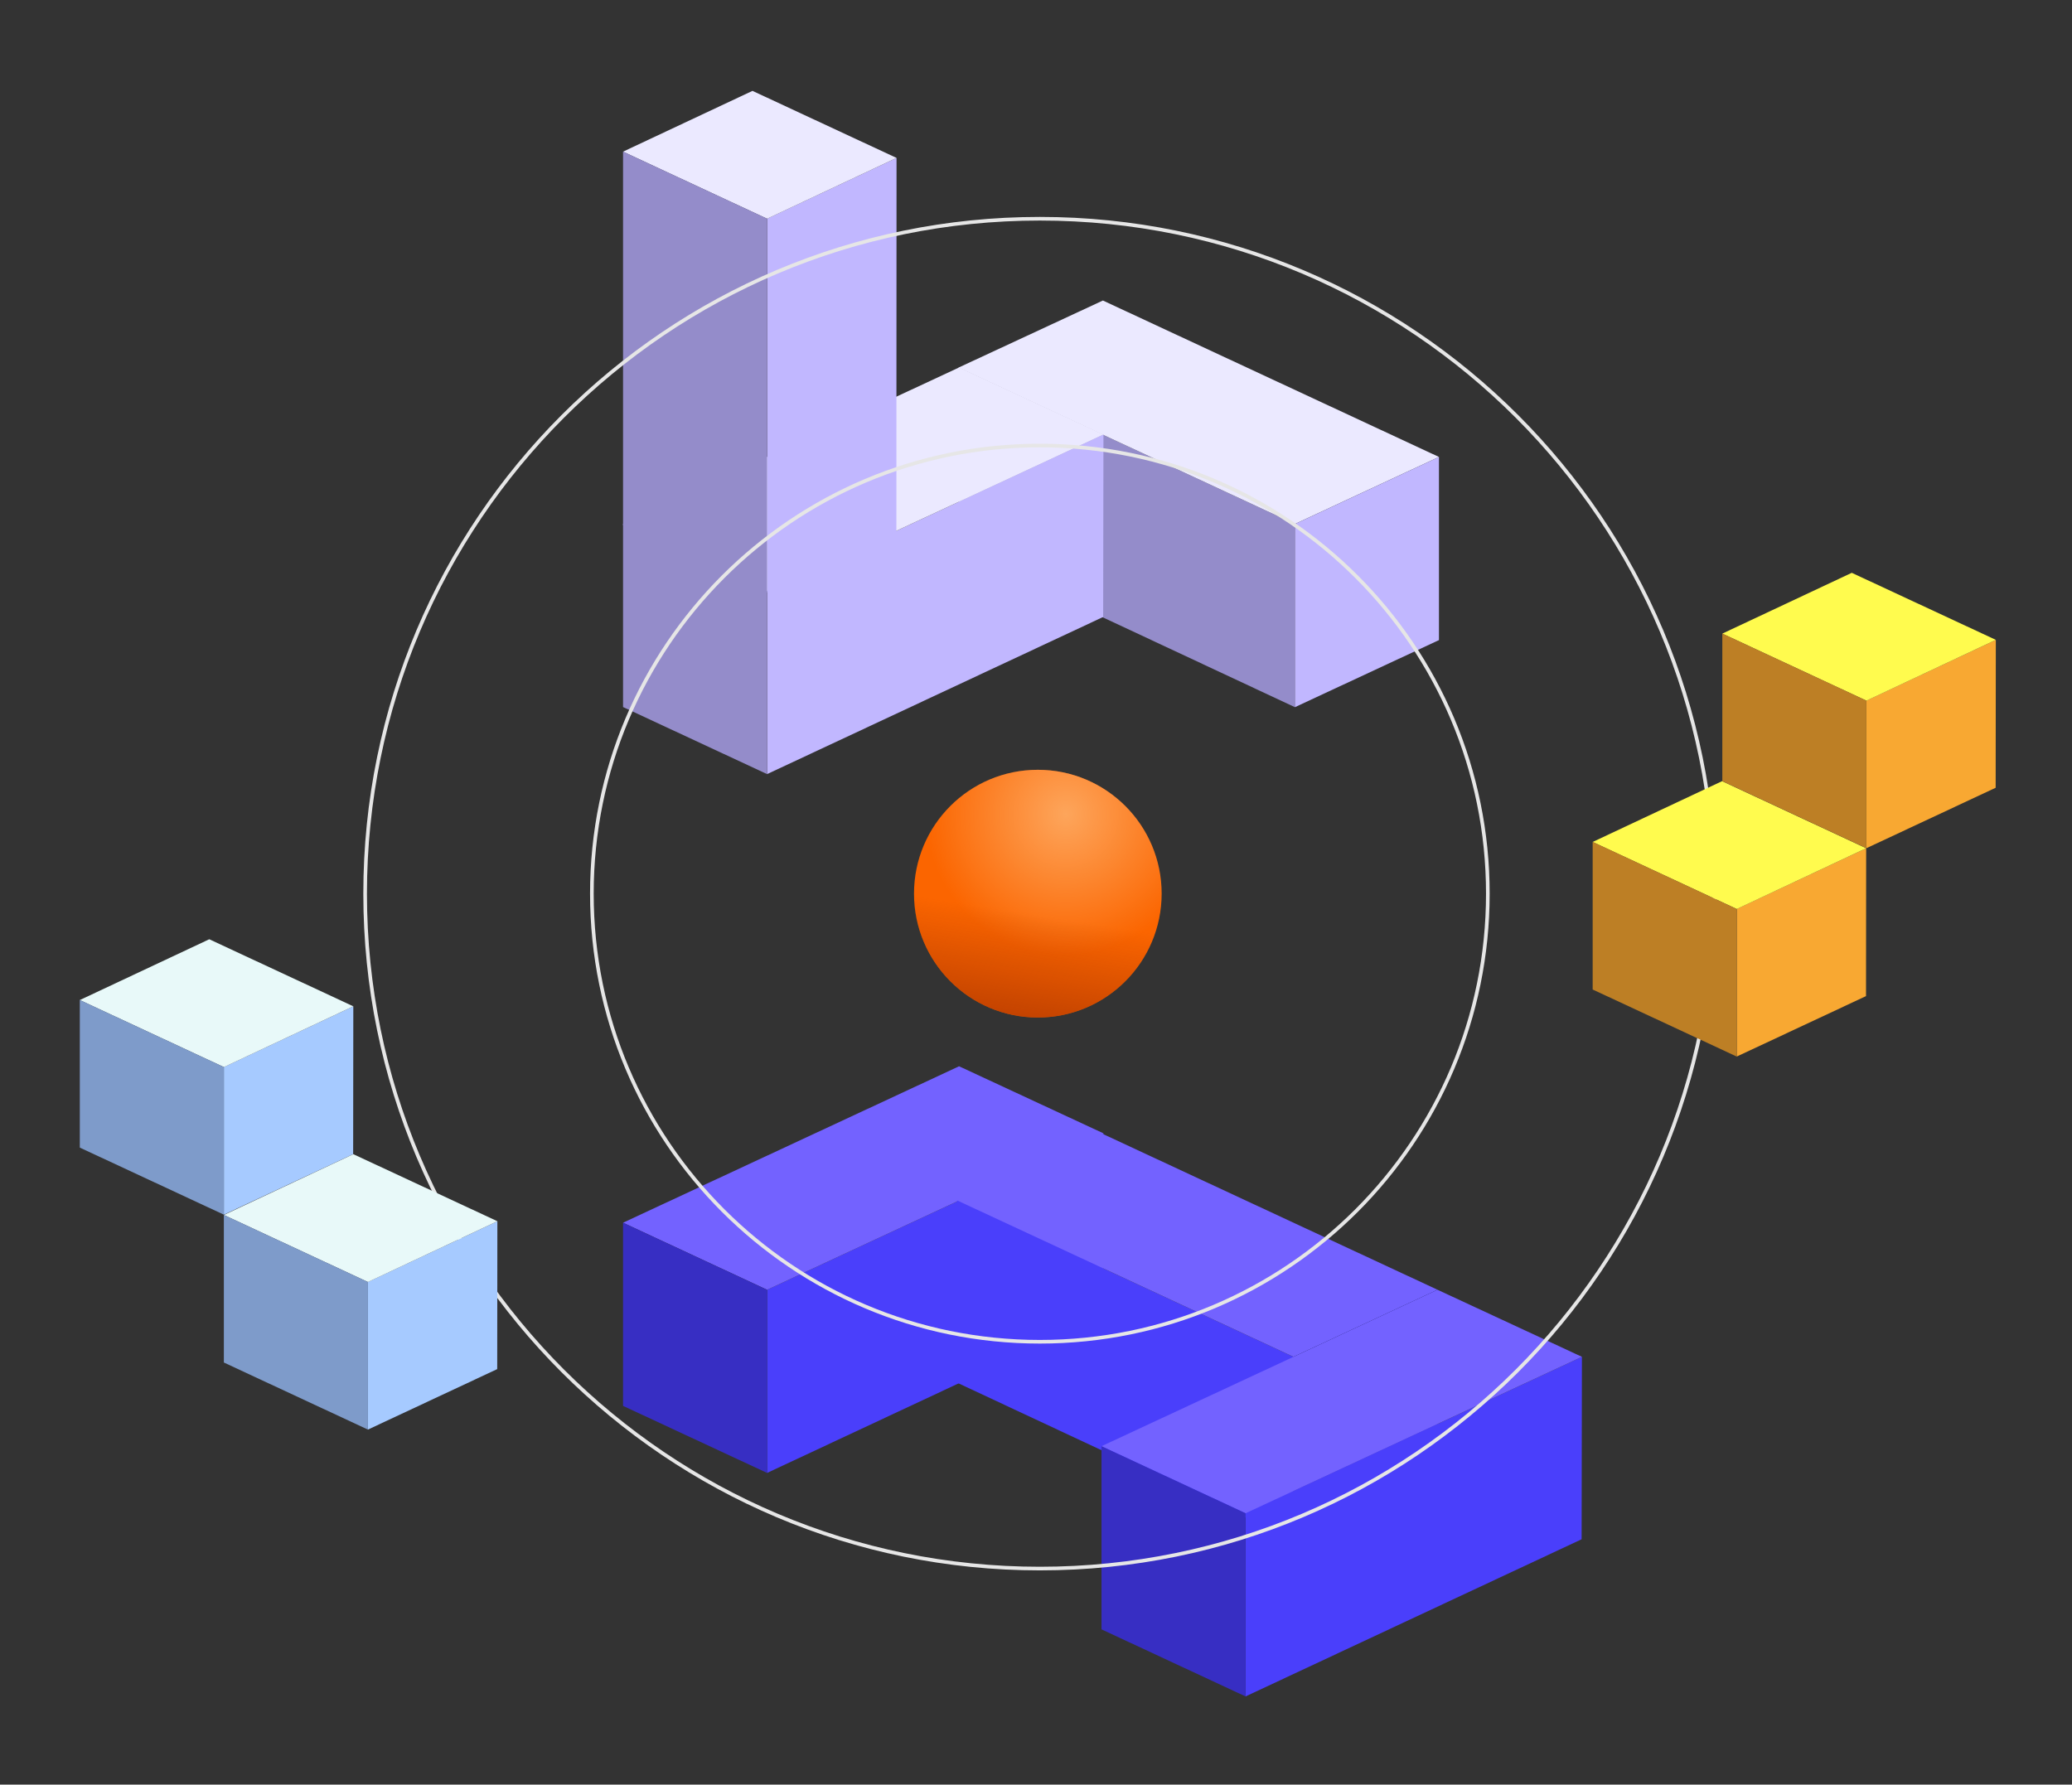 <svg width="570" height="491" viewBox="0 0 570 491" fill="none" xmlns="http://www.w3.org/2000/svg">
<rect x="0" y="0" width="570" height="491" fill="#333333" stroke="none"/>
<path d="M356.222 144.17L263.689 101.136L263.778 151.327L356.222 194.567V144.17Z" fill="#948CCA"/>
<path d="M356.222 144.17L263.689 101.136L303.408 82.683L395.852 125.722L356.222 144.17Z" fill="#EBE9FF"/>
<path d="M395.852 176.113L356.222 194.567V144.17L395.852 125.722V176.113Z" fill="#C1B7FF"/>
<path d="M211.025 162.59L303.558 119.55L303.475 169.747L211.025 212.981V162.59Z" fill="#C1B7FF"/>
<path d="M211.025 162.59L303.559 119.55L263.845 101.103L171.395 144.136L211.025 162.59Z" fill="#EBE9FF"/>
<path d="M171.395 194.533L211.025 212.981V162.589L171.395 144.136V194.533Z" fill="#948CCA"/>
<path d="M211.025 60.163L246.635 43.448L246.591 146.325L211.025 162.963V112.566" fill="#C1B7FF"/>
<path d="M207.005 25L246.635 43.448L211.025 60.18L171.395 41.727L207.005 25Z" fill="#EBE9FF"/>
<path d="M171.395 144.509L211.025 162.963V60.158L171.395 41.71V144.509Z" fill="#948CCA"/>
<path d="M211.025 354.859L303.558 311.82L303.475 362.017L211.025 405.251V354.859Z" fill="#4A3FFB"/>
<path d="M211.025 354.859L303.558 311.82L263.839 293.367L171.395 336.406L211.025 354.859Z" fill="#7362FF"/>
<path d="M171.395 386.803L211.025 405.251V354.86L171.395 336.406V386.803Z" fill="#372EC3"/>
<path d="M355.838 373.307L263.305 330.274L263.388 380.465L355.838 423.704V373.307Z" fill="#4A3FFB"/>
<path d="M355.838 373.307L263.305 330.274L303.024 311.82L395.468 354.859L355.838 373.307Z" fill="#7362FF"/>
<path d="M395.468 405.251L355.838 423.704V373.307L395.468 354.859V405.251Z" fill="#372EC3"/>
<path d="M342.648 416.347L435.182 373.307L435.098 423.504L342.648 466.744V416.347Z" fill="#4A3FFB"/>
<path d="M342.649 416.347L435.182 373.307L395.463 354.86L303.018 397.899L342.649 416.347Z" fill="#7362FF"/>
<path d="M303.018 448.29L342.649 466.744V416.347L303.018 397.899V448.29Z" fill="#372EC3"/>
<path d="M285.503 279.949C304.315 279.949 319.565 264.692 319.565 245.872C319.565 227.052 304.315 211.795 285.503 211.795C266.69 211.795 251.44 227.052 251.44 245.872C251.44 264.692 266.69 279.949 285.503 279.949Z" fill="#FB6500"/>
<path d="M285.503 279.949C304.315 279.949 319.565 264.692 319.565 245.872C319.565 227.052 304.315 211.795 285.503 211.795C266.69 211.795 251.44 227.052 251.44 245.872C251.44 264.692 266.69 279.949 285.503 279.949Z" fill="url(#paint0_radial)" fill-opacity="0.6"/>
<path d="M285.503 279.949C304.315 279.949 319.565 264.692 319.565 245.872C319.565 227.052 304.315 211.795 285.503 211.795C266.69 211.795 251.44 227.052 251.44 245.872C251.44 264.692 266.69 279.949 285.503 279.949Z" fill="url(#paint1_linear)"/>
<path d="M286.06 431.564C388.57 431.564 471.672 348.427 471.672 245.872C471.672 143.317 388.57 60.18 286.06 60.18C183.549 60.18 100.447 143.317 100.447 245.872C100.447 348.427 183.549 431.564 286.06 431.564Z" stroke="#E6E6E6" stroke-miterlimit="10"/>
<path d="M286.06 369.163C354.122 369.163 409.298 313.964 409.298 245.872C409.298 177.78 354.122 122.58 286.06 122.58C217.997 122.58 162.821 177.78 162.821 245.872C162.821 313.964 217.997 369.163 286.06 369.163Z" stroke="#E6E6E6" stroke-miterlimit="10"/>
<path d="M477.768 250.083L513.373 233.373L513.334 274.061L477.768 290.693" fill="#F8A832"/>
<path d="M473.743 214.919L513.373 233.373L477.768 250.099L438.138 231.652L473.743 214.919Z" fill="#FFFB4E"/>
<path d="M438.138 272.246L477.768 290.693V250.083L438.138 231.629V272.246Z" fill="#BD7F25"/>
<path d="M513.434 192.762L549.045 176.047L549 216.735L513.434 233.373" fill="#F8A832"/>
<path d="M509.415 157.599L549.045 176.047L513.434 192.779L473.804 174.326L509.415 157.599Z" fill="#FFFB4E"/>
<path d="M473.804 214.919L513.434 233.373V192.756L473.804 174.309V214.919Z" fill="#BD7F25"/>
<path d="M61.585 293.579L97.196 276.869L97.151 317.557L61.585 334.195" fill="#A6CAFF"/>
<path d="M57.566 258.421L97.196 276.869L61.585 293.595L21.955 275.148L57.566 258.421Z" fill="#E8F9F9"/>
<path d="M21.955 315.742L61.585 334.195V293.579L21.955 275.131V315.742Z" fill="#7E9BCA"/>
<path d="M101.216 352.709L136.826 336L136.781 376.688L101.216 393.326" fill="#A6CAFF"/>
<path d="M97.196 317.552L136.826 336L101.216 352.726L61.585 334.278L97.196 317.552Z" fill="#E8F9F9"/>
<path d="M61.585 374.872L101.216 393.326V352.709L61.585 334.262V374.872Z" fill="#7E9BCA"/>
<defs>
<radialGradient id="paint0_radial" cx="0" cy="0" r="1" gradientUnits="userSpaceOnUse" gradientTransform="translate(293.239 224.056) rotate(98.31) scale(38.669 38.653)">
<stop stop-color="#FFD098"/>
<stop offset="1" stop-color="#FFD098" stop-opacity="0"/>
</radialGradient>
<linearGradient id="paint1_linear" x1="280.771" y1="292.844" x2="287.22" y2="252.001" gradientUnits="userSpaceOnUse">
<stop stop-color="#AA3300"/>
<stop offset="1" stop-color="#AA3300" stop-opacity="0"/>
</linearGradient>
</defs>
</svg>

